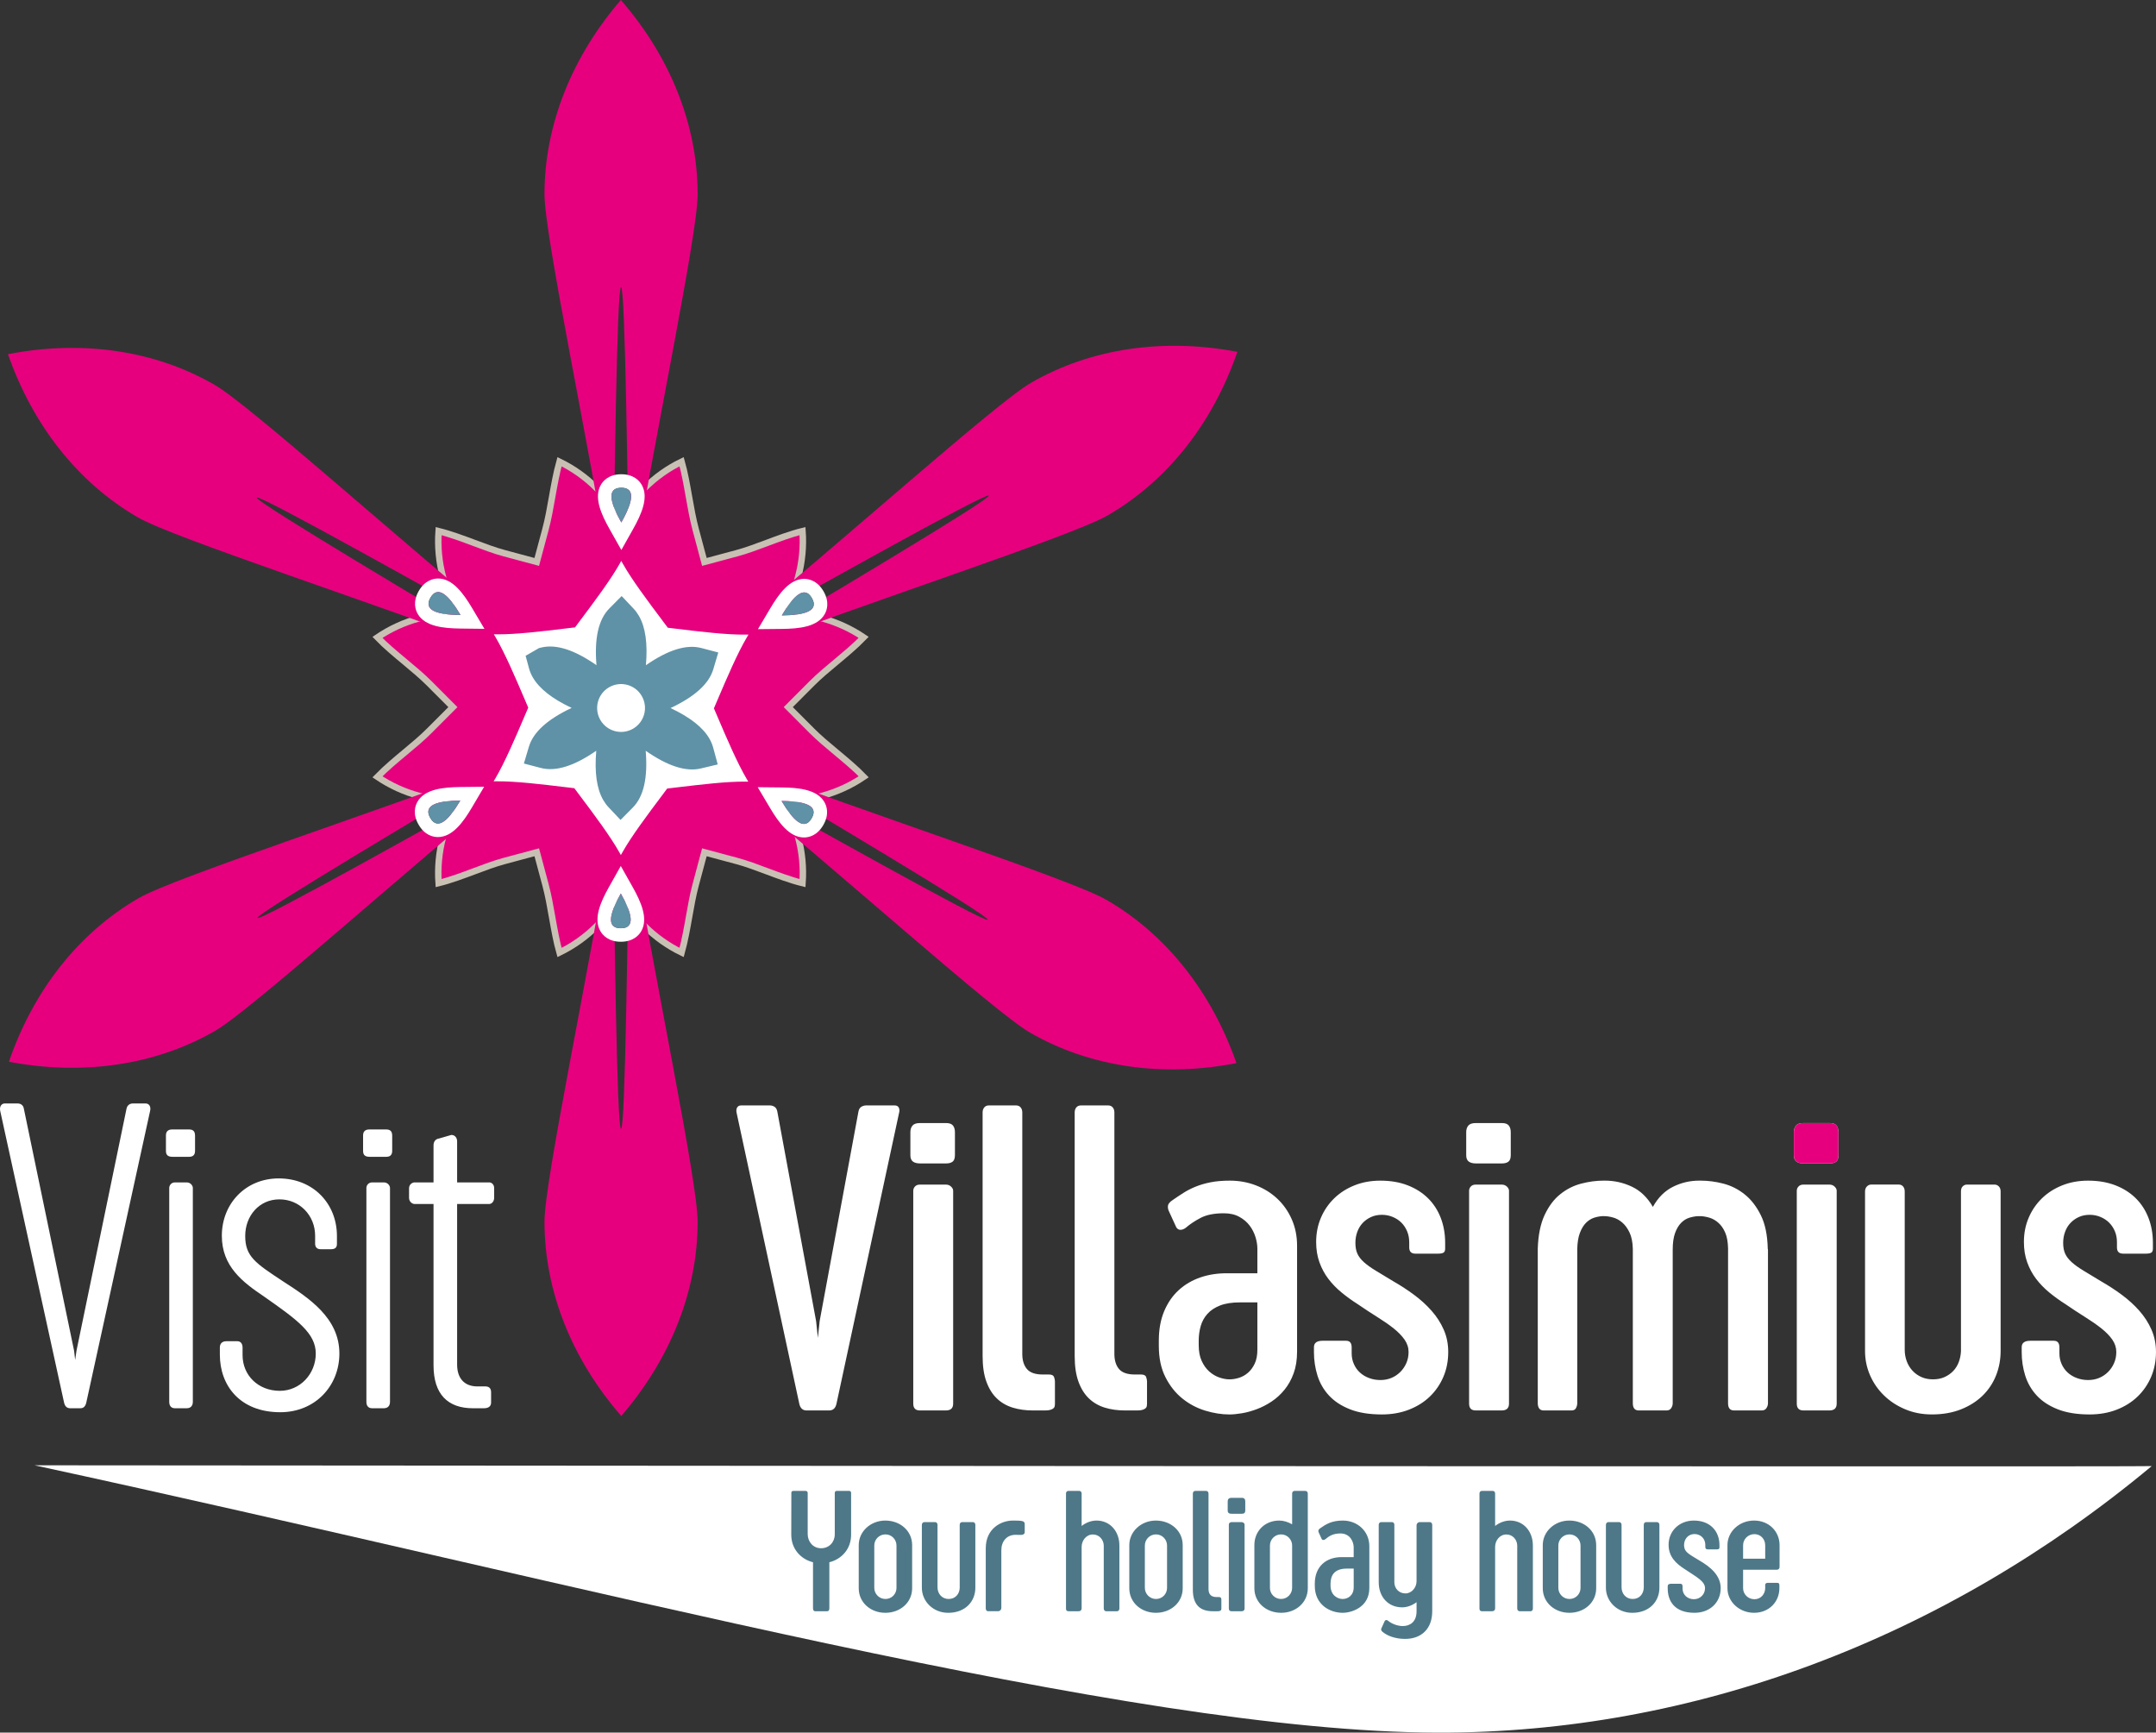 <?xml version="1.0" encoding="utf-8"?>
<!-- Generator: Adobe Illustrator 16.0.0, SVG Export Plug-In . SVG Version: 6.00 Build 0)  -->
<!DOCTYPE svg PUBLIC "-//W3C//DTD SVG 1.1//EN" "http://www.w3.org/Graphics/SVG/1.1/DTD/svg11.dtd">
<svg version="1.1" id="Livello_2" xmlns:x="http://ns.adobe.com/Extensibility/1.0/" xmlns:i="http://ns.adobe.com/AdobeIllustrator/10.0/" xmlns:graph="http://ns.adobe.com/Graphs/1.0/"
	 xmlns="http://www.w3.org/2000/svg" xmlns:xlink="http://www.w3.org/1999/xlink" x="0px" y="0px" width="248.934px" height="200px"
	 viewBox="0 0 248.934 200" enable-background="new 0 0 248.934 200" xml:space="preserve">
<rect x="0" y="0" width="248.934" height="200" fill="#333333" stroke="none"/>
<path fill="#E6007E" d="M50.643,101.939c-0.128-1.769,0.038-3.56,0.502-5.291l1.007-3.763l-3.76-1.012
	c-1.721-0.463-3.347-1.21-4.812-2.201c0.958-0.987,2.23-2.045,3.141-2.804c1.025-0.854,1.995-1.661,2.821-2.491l2.749-2.753
	l-2.747-2.754c-0.828-0.829-1.796-1.635-2.821-2.49c-1.08-0.898-2.253-1.876-3.144-2.805c1.465-0.993,3.093-1.74,4.813-2.202
	l3.76-1.011l-1.007-3.763c-0.465-1.733-0.632-3.521-0.502-5.291c1.338,0.328,2.896,0.912,4.091,1.359
	c1.219,0.457,2.372,0.89,3.471,1.186l3.768,1.013l1.01-3.769c0.311-1.164,0.536-2.423,0.771-3.758
	c0.203-1.147,0.485-2.743,0.847-4.041c1.589,0.77,3.041,1.802,4.29,3.053l2.759,2.765l2.76-2.765
	c1.251-1.253,2.704-2.285,4.292-3.055c0.345,1.211,0.606,2.686,0.846,4.043c0.237,1.334,0.459,2.593,0.772,3.757l1.008,3.769
	l3.77-1.013c1.098-0.296,2.25-0.729,3.471-1.186c1.194-0.448,2.75-1.032,4.089-1.359c0.129,1.77-0.039,3.56-0.502,5.291
	l-1.007,3.763l3.761,1.011c1.719,0.462,3.346,1.209,4.811,2.2c-0.957,0.99-2.23,2.05-3.14,2.807
	c-1.025,0.854-1.993,1.661-2.821,2.49l-2.747,2.754l2.747,2.753c0.828,0.83,1.797,1.637,2.823,2.491
	c1.078,0.898,2.251,1.876,3.143,2.802c-1.465,0.993-3.094,1.74-4.815,2.205l-3.761,1.01l1.008,3.763
	c0.462,1.731,0.63,3.522,0.501,5.291c-1.339-0.327-2.894-0.911-4.087-1.359c-1.221-0.458-2.375-0.891-3.473-1.187l-3.77-1.012
	l-1.008,3.77c-0.313,1.163-0.536,2.423-0.771,3.757c-0.204,1.146-0.485,2.742-0.849,4.041c-1.586-0.771-3.038-1.802-4.289-3.053
	l-2.759-2.764l-2.76,2.764c-1.249,1.251-2.701,2.282-4.291,3.055c-0.345-1.213-0.605-2.687-0.846-4.043
	c-0.235-1.334-0.459-2.594-0.771-3.757l-1.01-3.77l-3.768,1.012c-1.1,0.296-2.252,0.729-3.471,1.187
	C53.538,101.028,51.982,101.612,50.643,101.939"/>
<path fill="none" stroke="#C9C0B4" stroke-width="0.744" stroke-miterlimit="3.864" d="M50.643,101.939
	c-0.128-1.769,0.038-3.56,0.502-5.291l1.007-3.763l-3.76-1.012c-1.721-0.463-3.347-1.21-4.812-2.201
	c0.958-0.987,2.23-2.045,3.141-2.804c1.025-0.854,1.995-1.661,2.821-2.491l2.749-2.753l-2.747-2.754
	c-0.828-0.829-1.796-1.635-2.821-2.49c-1.08-0.898-2.253-1.876-3.144-2.805c1.465-0.993,3.093-1.74,4.813-2.202l3.76-1.011
	l-1.007-3.763c-0.465-1.733-0.632-3.521-0.502-5.291c1.338,0.328,2.896,0.912,4.091,1.359c1.219,0.457,2.372,0.89,3.471,1.186
	l3.768,1.013l1.01-3.769c0.311-1.164,0.536-2.423,0.771-3.758c0.203-1.147,0.485-2.743,0.847-4.041
	c1.589,0.77,3.041,1.802,4.29,3.053l2.759,2.765l2.76-2.765c1.251-1.253,2.704-2.285,4.292-3.055
	c0.345,1.211,0.606,2.686,0.846,4.043c0.237,1.334,0.459,2.593,0.772,3.757l1.008,3.769l3.77-1.013
	c1.098-0.296,2.25-0.729,3.471-1.186c1.194-0.448,2.75-1.032,4.089-1.359c0.129,1.77-0.039,3.56-0.502,5.291l-1.007,3.763
	l3.761,1.011c1.719,0.462,3.346,1.209,4.811,2.2c-0.957,0.99-2.23,2.05-3.14,2.807c-1.025,0.854-1.993,1.661-2.821,2.49
	l-2.747,2.754l2.747,2.753c0.828,0.83,1.797,1.637,2.823,2.491c1.078,0.898,2.251,1.876,3.143,2.802
	c-1.465,0.993-3.094,1.74-4.815,2.205l-3.761,1.01l1.008,3.763c0.462,1.731,0.63,3.522,0.501,5.291
	c-1.339-0.327-2.894-0.911-4.087-1.359c-1.221-0.458-2.375-0.891-3.473-1.187l-3.77-1.012l-1.008,3.77
	c-0.313,1.163-0.536,2.423-0.771,3.757c-0.204,1.146-0.485,2.742-0.849,4.041c-1.586-0.771-3.038-1.802-4.289-3.053l-2.759-2.764
	l-2.76,2.764c-1.249,1.251-2.701,2.282-4.291,3.055c-0.345-1.213-0.605-2.687-0.846-4.043c-0.235-1.334-0.459-2.594-0.771-3.757
	l-1.01-3.77l-3.768,1.012c-1.1,0.296-2.252,0.729-3.471,1.187C53.538,101.028,51.982,101.612,50.643,101.939z"/>
<path fill="#E6007E" d="M16.011,103.672c4.125-2.381,27.039-9.785,43.728-16.115c-9.197,5.489-30.263,17.979-30.016,18.406
	c0.249,0.43,21.597-11.567,30.951-16.789c-13.826,11.289-31.696,27.43-35.821,29.812c-6.972,4.026-15.391,5.176-23.827,3.573
	C3.832,114.402,9.038,107.696,16.011,103.672"/>
<path fill="#E6007E" d="M62.867,141.03c0-4.765,5.045-28.31,7.908-45.928c0.154,10.709,0.439,35.196,0.933,35.196
	c0.495,0,0.78-24.488,0.936-35.198c2.861,17.618,7.908,41.165,7.906,45.93c0.002,8.049-3.211,15.918-8.817,22.421
	C66.07,156.941,62.867,149.079,62.867,141.03"/>
<path fill="#E6007E" d="M118.911,119.188c-4.125-2.382-21.995-18.526-35.823-29.813c9.354,5.22,30.704,17.218,30.951,16.791
	c0.249-0.431-20.813-12.919-30.014-18.409c16.688,6.33,39.603,13.733,43.728,16.115c6.973,4.025,12.179,10.74,15.008,18.846
	C134.293,124.368,125.883,123.213,118.911,119.188"/>
<path fill="#E6007E" d="M127.885,59.5c-4.125,2.382-27.042,9.785-43.729,16.117c9.197-5.489,30.264-17.98,30.015-18.409
	c-0.247-0.429-21.593,11.567-30.948,16.788c13.827-11.286,31.695-27.428,35.82-29.81c6.972-4.026,15.392-5.177,23.826-3.574
	C140.063,48.771,134.857,55.475,127.885,59.5"/>
<path fill="#E6007E" d="M80.55,22.419c0,4.764-5.046,28.313-7.908,45.931c-0.154-10.709-0.439-35.201-0.934-35.201
	c-0.496,0-0.779,24.485-0.935,35.197c-2.861-17.619-7.908-41.164-7.906-45.928C62.866,14.369,66.079,6.501,71.685,0
	C77.347,6.508,80.55,14.369,80.55,22.419"/>
<path fill="#E6007E" d="M24.77,44.416c4.125,2.381,21.995,18.525,35.823,29.811c-9.353-5.219-30.703-17.218-30.951-16.79
	c-0.249,0.429,20.813,12.917,30.013,18.408c-16.688-6.331-39.602-13.734-43.727-16.116C8.955,55.705,3.749,48.989,0.92,40.883
	C9.388,39.234,17.797,40.39,24.77,44.416"/>
<path fill="#FFFFFF" d="M48.33,95.19c0.716,1.241,1.701,1.433,2.223,1.434c1.684,0.008,2.937-1.725,3.939-3.422l1.409-2.386
	l-2.771,0.032c-1.971,0.023-4.1,0.243-4.931,1.703C47.94,93.003,47.613,93.95,48.33,95.19 M49.68,94.41
	c-0.849-1.472,0.779-1.971,3.469-2.003C51.779,94.727,50.529,95.882,49.68,94.41"/>
<path fill="#FFFFFF" d="M69.322,107.487h0.001c0.262,0.455,0.917,1.219,2.357,1.22c1.436-0.001,2.092-0.759,2.355-1.21
	c0.847-1.453-0.03-3.403-0.997-5.122l-1.361-2.413l-1.358,2.415C69.356,104.091,68.486,106.037,69.322,107.487 M70.673,106.708
	c-0.37-0.642,0.092-1.939,1.006-3.566c1.324,2.343,1.702,4.004,0.003,4.005C71.162,107.146,70.838,106.99,70.673,106.708"/>
<path fill="#FFFFFF" d="M91.593,91.675l-0.001-0.001L91.593,91.675z M87.486,90.868L88.9,93.25c1.006,1.697,2.262,3.43,3.938,3.421
	c0.522-0.002,1.506-0.193,2.223-1.436c0.721-1.246,0.388-2.196,0.125-2.65c-0.838-1.454-2.963-1.669-4.928-1.689L87.486,90.868z
	 M90.241,92.456c1.867,0.02,3.223,0.268,3.593,0.909c0.163,0.282,0.136,0.641-0.124,1.09C92.859,95.93,91.614,94.77,90.241,92.456"
	/>
<path fill="#FFFFFF" d="M87.513,72.626l2.771-0.028c1.972-0.02,4.099-0.237,4.933-1.698c0.261-0.454,0.586-1.402-0.13-2.643
	c-0.718-1.241-1.699-1.432-2.221-1.436c-1.681-0.008-2.935,1.726-3.94,3.421L87.513,72.626z M90.268,71.039
	c1.373-2.313,2.619-3.475,3.468-2.003C94.585,70.51,92.96,71.012,90.268,71.039"/>
<path fill="#FFFFFF" d="M71.742,63.488l1.356-2.415c0.963-1.713,1.834-3.661,0.997-5.109c-0.263-0.456-0.917-1.219-2.356-1.22
	c-1.437,0-2.092,0.757-2.355,1.208c-0.848,1.454,0.028,3.405,0.997,5.122L71.742,63.488z M71.739,60.31
	c-1.322-2.344-1.701-4.005-0.003-4.006c0.52,0.001,0.845,0.156,1.008,0.441C73.116,57.386,72.653,58.682,71.739,60.31"/>
<path fill="#FFFFFF" d="M48.231,70.864L48.231,70.864c0.837,1.449,2.96,1.667,4.927,1.691l2.775,0.033l-1.416-2.387
	c-1.006-1.696-2.26-3.43-3.939-3.422c-0.521,0.001-1.503,0.191-2.222,1.43C47.636,69.46,47.969,70.41,48.231,70.864 M49.582,70.084
	c-0.164-0.284-0.135-0.642,0.124-1.093c0.854-1.472,2.098-0.31,3.471,2.004C51.308,70.975,49.952,70.726,49.582,70.084"/>
<path fill="#5F92A6" d="M53.148,92.408c-1.369,2.317-2.619,3.475-3.468,2.001C48.831,92.938,50.457,92.44,53.148,92.408"/>
<path fill="#5F92A6" d="M71.68,103.142c1.321,2.344,1.7,4.005,0.003,4.006C69.983,107.146,70.361,105.487,71.68,103.142"/>
<path fill="#5F92A6" d="M90.241,92.456c2.688,0.028,4.319,0.529,3.468,1.999C92.859,95.93,91.614,94.77,90.241,92.456"/>
<path fill="#5F92A6" d="M93.736,69.037c0.85,1.472-0.776,1.976-3.468,2.001C91.64,68.725,92.886,67.565,93.736,69.037"/>
<path fill="#5F92A6" d="M71.735,56.304c1.7,0.003,1.321,1.661,0.003,4.006C70.417,57.966,70.038,56.305,71.735,56.304"/>
<path fill="#5F92A6" d="M53.177,70.995c-2.689-0.03-4.319-0.529-3.471-2.002C50.56,67.521,51.804,68.681,53.177,70.995"/>
<path fill="#FFFFFF" d="M67.052,71.537l-0.66,0.882l-1.116,0.133c-2.699,0.326-5.756,0.695-7.909,0.669l-0.347-0.003l0.177,0.299
	c1.096,1.856,2.311,4.696,3.381,7.201l0.413,0.966l-0.451,1.053c-1.065,2.49-2.271,5.311-3.367,7.156l-0.176,0.298l0.346-0.003
	c2.158-0.023,5.22,0.346,7.922,0.671l1.047,0.125l0.668,0.892c1.633,2.174,3.48,4.638,4.537,6.521l0.169,0.303l0.171-0.303
	c1.053-1.874,2.898-4.333,4.528-6.504l0.65-0.87c0.4-0.046,0.811-0.096,1.231-0.146c2.655-0.316,5.667-0.678,7.787-0.651
	l0.347,0.003l-0.177-0.298c-1.096-1.861-2.313-4.697-3.381-7.202l-0.413-0.965l0.452-1.057c1.063-2.488,2.268-5.31,3.363-7.156
	l0.176-0.3l-0.345,0.005c-2.158,0.027-5.223-0.342-7.927-0.67l-1.041-0.124l-0.675-0.902c-1.629-2.173-3.478-4.628-4.531-6.511
	l-0.17-0.303l-0.169,0.303C70.514,66.919,68.676,69.372,67.052,71.537"/>
<path fill="#5F92A6" d="M70.358,70.233c-1.254,1.266-1.747,3.432-1.488,6.551c-2.545-1.771-4.644-2.446-6.352-2.043l-0.28,0.066
	l-0.249,0.143l-1.3,0.75l0.392,1.451c0.095,0.354,0.244,0.705,0.438,1.042c0.749,1.297,2.231,2.463,4.485,3.523
	c-2.805,1.319-4.437,2.801-4.939,4.487l-0.577,1.932l1.951,0.51c1.718,0.449,3.835-0.208,6.406-1.986
	c-0.215,2.506,0.052,4.389,0.805,5.693c0.178,0.306,0.384,0.586,0.612,0.829l1.385,1.465l1.419-1.431
	c1.253-1.263,1.746-3.43,1.487-6.55c2.547,1.772,4.648,2.446,6.358,2.042l1.959-0.466l-0.526-1.942
	c-0.097-0.356-0.246-0.707-0.44-1.045c-0.747-1.292-2.23-2.458-4.483-3.521c2.803-1.319,4.436-2.801,4.938-4.485l0.574-1.931
	l-1.947-0.511c-1.718-0.453-3.837,0.202-6.408,1.981c0.215-2.507-0.052-4.388-0.805-5.69c-0.178-0.307-0.384-0.586-0.612-0.828
	l-1.385-1.466L70.358,70.233z"/>
<path fill="#FFFFFF" d="M70.328,79.332c1.321-0.764,3.011-0.31,3.773,1.012c0.764,1.32,0.312,3.011-1.011,3.774
	c-1.321,0.762-3.012,0.31-3.774-1.013C68.553,81.784,69.005,80.095,70.328,79.332"/>
<path fill="#FFFFFF" d="M3.984,169.142c64.056,13.865,126.34,30.789,162.04,30.858c29.396,0.058,58.318-10.712,82.415-30.766
	C248.424,169.342,3.984,169.142,3.984,169.142"/>
<path fill="#FFFFFF" d="M244.426,143.387c0-0.459-0.081-0.88-0.241-1.261c-0.162-0.383-0.382-0.714-0.662-0.993
	c-0.279-0.281-0.616-0.5-1.007-0.662c-0.389-0.162-0.805-0.243-1.246-0.243c-0.457,0-0.875,0.086-1.247,0.256
	c-0.373,0.169-0.697,0.4-0.967,0.688c-0.273,0.288-0.48,0.632-0.623,1.031c-0.146,0.399-0.218,0.819-0.218,1.26
	c0,0.492,0.075,0.909,0.229,1.248s0.403,0.666,0.752,0.979c0.348,0.313,0.802,0.642,1.361,0.98s1.248,0.755,2.063,1.248
	c0.83,0.476,1.624,0.992,2.38,1.554c0.755,0.56,1.426,1.17,2.011,1.833c0.585,0.662,1.053,1.387,1.4,2.176s0.522,1.651,0.522,2.585
	c0,1.035-0.188,1.99-0.56,2.864c-0.375,0.874-0.896,1.635-1.566,2.279c-0.672,0.645-1.477,1.149-2.418,1.515
	c-0.943,0.364-1.982,0.548-3.12,0.548c-1.46,0-2.689-0.201-3.692-0.6c-1-0.396-1.807-0.928-2.418-1.592
	c-0.61-0.66-1.053-1.426-1.324-2.29c-0.271-0.866-0.407-1.765-0.407-2.7v-0.584c0-0.491,0.331-0.739,0.992-0.739h2.725
	c0.424,0,0.637,0.256,0.637,0.764v0.688c0,0.442,0.086,0.854,0.255,1.234c0.171,0.383,0.404,0.711,0.699,0.982
	c0.298,0.272,0.651,0.483,1.059,0.635c0.408,0.152,0.84,0.23,1.298,0.23c0.457,0,0.884-0.081,1.272-0.241
	c0.392-0.162,0.734-0.393,1.031-0.688c0.298-0.297,0.53-0.641,0.699-1.031c0.171-0.391,0.256-0.815,0.256-1.273
	c0-0.509-0.153-0.984-0.458-1.426c-0.306-0.44-0.726-0.873-1.26-1.299c-0.536-0.425-1.165-0.86-1.885-1.312
	c-0.722-0.449-1.489-0.955-2.305-1.514c-0.645-0.408-1.255-0.85-1.834-1.325c-0.575-0.475-1.08-0.997-1.515-1.565
	c-0.432-0.567-0.775-1.205-1.029-1.91c-0.256-0.704-0.382-1.489-0.382-2.354c0-1.001,0.18-1.931,0.547-2.789
	c0.364-0.854,0.873-1.603,1.527-2.24c0.651-0.637,1.435-1.137,2.342-1.501c0.907-0.365,1.906-0.547,2.992-0.547
	c1.172,0,2.218,0.177,3.143,0.534c0.926,0.356,1.711,0.854,2.356,1.489c0.645,0.636,1.137,1.396,1.476,2.277
	c0.341,0.884,0.511,1.843,0.511,2.878v0.662c0,0.238-0.063,0.396-0.19,0.471c-0.129,0.077-0.336,0.115-0.624,0.115h-2.622
	c-0.476,0-0.715-0.237-0.715-0.713V143.387z M226.415,137.53c0-0.255,0.066-0.45,0.203-0.587c0.136-0.135,0.297-0.203,0.484-0.203
	h3.207c0.17,0,0.325,0.068,0.471,0.203c0.143,0.137,0.215,0.332,0.215,0.587v18.408c0,1.001-0.177,1.948-0.531,2.839
	c-0.358,0.892-0.877,1.668-1.554,2.33c-0.681,0.66-1.512,1.188-2.495,1.578c-0.985,0.39-2.106,0.586-3.361,0.586
	c-1.122,0-2.152-0.201-3.093-0.6c-0.943-0.396-1.759-0.933-2.444-1.603c-0.688-0.672-1.224-1.447-1.606-2.331
	c-0.381-0.883-0.572-1.814-0.572-2.8v-18.384c0-0.254,0.072-0.453,0.218-0.599c0.143-0.144,0.302-0.216,0.47-0.216h3.233
	c0.188,0,0.344,0.072,0.472,0.216c0.128,0.146,0.19,0.345,0.19,0.599v18.256c0,0.459,0.077,0.895,0.229,1.311
	c0.151,0.418,0.374,0.781,0.662,1.095c0.288,0.315,0.632,0.562,1.031,0.739c0.399,0.179,0.843,0.267,1.336,0.267
	c0.51,0,0.959-0.088,1.35-0.267c0.391-0.178,0.727-0.416,1.006-0.712c0.28-0.299,0.492-0.646,0.637-1.045s0.225-0.81,0.243-1.234
	V137.53z M212.269,133.329c0,0.372-0.088,0.628-0.268,0.763c-0.178,0.137-0.429,0.205-0.749,0.205h-3.005
	c-0.356,0-0.635-0.073-0.828-0.216c-0.196-0.146-0.294-0.387-0.294-0.727v-2.673c0-0.308,0.082-0.556,0.242-0.752
	c0.161-0.194,0.446-0.293,0.853-0.293h3.032c0.372,0,0.636,0.093,0.788,0.282c0.151,0.186,0.229,0.448,0.229,0.787V133.329z
	 M207.458,137.453c0-0.186,0.066-0.352,0.203-0.497c0.136-0.144,0.323-0.216,0.56-0.216h3.006c0.237,0,0.438,0.077,0.598,0.229
	c0.161,0.152,0.241,0.313,0.241,0.483v24.57c0,0.525-0.279,0.788-0.839,0.788h-3.006c-0.508,0-0.763-0.263-0.763-0.788V137.453z
	 M192.957,162.547c-0.119,0.177-0.297,0.265-0.533,0.265h-3.208c-0.459,0-0.688-0.28-0.688-0.839v-17.797
	c-0.018-0.781-0.145-1.418-0.381-1.91c-0.239-0.492-0.522-0.879-0.854-1.158c-0.331-0.28-0.686-0.472-1.057-0.572
	c-0.374-0.103-0.713-0.154-1.019-0.154h-0.204c-0.323,0.02-0.649,0.082-0.979,0.19c-0.331,0.111-0.638,0.308-0.918,0.587
	c-0.279,0.28-0.513,0.666-0.7,1.159c-0.187,0.491-0.288,1.118-0.304,1.884v17.771c0,0.186-0.049,0.374-0.141,0.559
	c-0.094,0.188-0.269,0.28-0.522,0.28h-3.21c-0.235,0-0.41-0.075-0.521-0.229c-0.11-0.152-0.165-0.356-0.165-0.61v-17.849
	c0.052-1.563,0.314-2.852,0.789-3.869c0.477-1.02,1.077-1.82,1.809-2.407c0.729-0.585,1.535-0.992,2.418-1.221
	c0.882-0.23,1.74-0.344,2.571-0.344h0.178c1.087,0,2.122,0.233,3.107,0.699c0.984,0.468,1.791,1.244,2.419,2.331
	c0.593-1.07,1.366-1.843,2.316-2.318c0.951-0.476,1.96-0.712,3.03-0.712h0.179c0.848,0,1.718,0.113,2.61,0.344
	c0.89,0.229,1.71,0.641,2.455,1.234c0.746,0.593,1.37,1.396,1.871,2.407c0.502,1.007,0.769,2.303,0.803,3.882
	c0.018,0.033,0.025,0.084,0.025,0.152v17.67c0,0.202-0.06,0.395-0.179,0.574c-0.118,0.177-0.297,0.265-0.534,0.265h-3.208
	c-0.458,0-0.688-0.28-0.688-0.839V144.1c-0.018-0.747-0.127-1.355-0.331-1.82c-0.202-0.468-0.463-0.841-0.778-1.121
	c-0.312-0.279-0.647-0.476-1.005-0.587c-0.354-0.108-0.695-0.171-1.017-0.19h-0.356c-0.324,0.02-0.659,0.082-1.007,0.19
	c-0.348,0.111-0.662,0.313-0.941,0.6c-0.28,0.288-0.51,0.679-0.688,1.17c-0.177,0.494-0.268,1.129-0.268,1.912v17.72
	C193.134,162.175,193.074,162.367,192.957,162.547 M174.435,133.329c0,0.372-0.092,0.628-0.269,0.763
	c-0.179,0.137-0.428,0.205-0.751,0.205h-3.004c-0.356,0-0.634-0.073-0.828-0.216c-0.196-0.146-0.292-0.387-0.292-0.727v-2.673
	c0-0.308,0.08-0.556,0.241-0.752c0.162-0.194,0.446-0.293,0.854-0.293h3.029c0.373,0,0.637,0.093,0.787,0.282
	c0.155,0.186,0.232,0.448,0.232,0.787V133.329z M169.623,137.453c0-0.186,0.065-0.352,0.202-0.497
	c0.135-0.144,0.323-0.216,0.562-0.216h3.003c0.239,0,0.438,0.077,0.599,0.229c0.163,0.152,0.242,0.313,0.242,0.483v24.57
	c0,0.525-0.279,0.788-0.841,0.788h-3.003c-0.51,0-0.764-0.263-0.764-0.788V137.453z M162.709,143.387
	c0-0.459-0.081-0.88-0.243-1.261c-0.161-0.383-0.381-0.714-0.66-0.993c-0.281-0.281-0.616-0.5-1.007-0.662
	c-0.392-0.162-0.807-0.243-1.247-0.243c-0.46,0-0.875,0.086-1.249,0.256c-0.373,0.169-0.695,0.4-0.968,0.688
	c-0.271,0.288-0.479,0.632-0.624,1.031c-0.145,0.399-0.215,0.819-0.215,1.26c0,0.492,0.076,0.909,0.228,1.248
	c0.154,0.339,0.404,0.666,0.751,0.979c0.348,0.313,0.803,0.642,1.363,0.98c0.56,0.339,1.247,0.755,2.063,1.248
	c0.831,0.476,1.625,0.992,2.38,1.554c0.756,0.56,1.426,1.17,2.011,1.833c0.587,0.662,1.053,1.387,1.402,2.176
	c0.348,0.789,0.521,1.651,0.521,2.585c0,1.035-0.187,1.99-0.56,2.864s-0.896,1.635-1.566,2.279
	c-0.669,0.645-1.477,1.149-2.418,1.515c-0.943,0.364-1.982,0.548-3.118,0.548c-1.462,0-2.693-0.201-3.692-0.6
	c-1.003-0.396-1.808-0.928-2.42-1.592c-0.61-0.66-1.052-1.426-1.322-2.29c-0.271-0.866-0.408-1.765-0.408-2.7v-0.584
	c0-0.491,0.332-0.739,0.994-0.739h2.724c0.425,0,0.637,0.256,0.637,0.764v0.688c0,0.442,0.084,0.854,0.255,1.234
	c0.168,0.383,0.401,0.711,0.7,0.982c0.296,0.272,0.647,0.483,1.056,0.635c0.406,0.152,0.84,0.23,1.299,0.23
	c0.458,0,0.883-0.081,1.273-0.241c0.389-0.162,0.732-0.393,1.029-0.688c0.299-0.297,0.531-0.641,0.702-1.031
	c0.168-0.391,0.255-0.815,0.255-1.273c0-0.509-0.154-0.984-0.46-1.426c-0.307-0.44-0.726-0.873-1.26-1.299
	c-0.533-0.425-1.162-0.86-1.884-1.312c-0.722-0.449-1.49-0.955-2.306-1.514c-0.645-0.408-1.255-0.85-1.831-1.325
	c-0.579-0.475-1.082-0.997-1.516-1.565c-0.433-0.567-0.776-1.205-1.032-1.91c-0.255-0.704-0.382-1.489-0.382-2.354
	c0-1.001,0.183-1.931,0.548-2.789c0.364-0.854,0.875-1.603,1.528-2.24c0.653-0.637,1.433-1.137,2.341-1.501
	c0.91-0.365,1.904-0.547,2.993-0.547c1.171,0,2.219,0.177,3.144,0.534c0.925,0.356,1.711,0.854,2.355,1.489
	c0.646,0.636,1.138,1.396,1.478,2.277c0.339,0.884,0.508,1.843,0.508,2.878v0.662c0,0.238-0.063,0.396-0.191,0.471
	c-0.126,0.077-0.333,0.115-0.624,0.115h-2.621c-0.476,0-0.712-0.237-0.712-0.713V143.387z M145.177,146.977v-2.853
	c0-0.406-0.072-0.847-0.215-1.322c-0.146-0.477-0.369-0.918-0.675-1.327c-0.307-0.406-0.704-0.745-1.198-1.016
	c-0.491-0.271-1.085-0.408-1.782-0.408c-1.103,0-1.99,0.174-2.66,0.521c-0.671,0.35-1.253,0.734-1.745,1.159
	c-0.204,0.153-0.407,0.229-0.611,0.229s-0.366-0.101-0.484-0.304l-0.841-1.835c-0.1-0.203-0.14-0.416-0.113-0.636
	c0.024-0.22,0.207-0.442,0.546-0.662c0.392-0.271,0.798-0.544,1.223-0.815c0.424-0.271,0.895-0.513,1.413-0.725
	s1.099-0.383,1.745-0.509c0.645-0.128,1.382-0.19,2.214-0.19c1.069,0,2.077,0.182,3.017,0.547c0.942,0.364,1.766,0.877,2.47,1.539
	c0.705,0.663,1.261,1.457,1.669,2.383c0.406,0.924,0.611,1.938,0.611,3.041v12.221c0,0.952-0.133,1.788-0.396,2.51
	c-0.262,0.72-0.615,1.353-1.056,1.896c-0.441,0.541-0.938,0.996-1.49,1.36c-0.552,0.367-1.119,0.66-1.705,0.879
	c-0.586,0.22-1.155,0.379-1.706,0.472c-0.553,0.092-1.04,0.141-1.463,0.141c-0.9,0-1.834-0.15-2.802-0.445
	c-0.967-0.297-1.845-0.764-2.635-1.402c-0.789-0.636-1.438-1.454-1.946-2.457c-0.509-1-0.764-2.206-0.764-3.613v-0.611
	c0-1.274,0.204-2.397,0.61-3.373c0.409-0.978,0.968-1.793,1.681-2.445c0.713-0.654,1.554-1.146,2.521-1.478
	c0.967-0.329,2.011-0.486,3.131-0.47H145.177z M145.177,150.338h-2.011c-0.917,0-1.681,0.117-2.292,0.355
	c-0.61,0.238-1.099,0.56-1.463,0.968c-0.366,0.406-0.624,0.88-0.777,1.411c-0.153,0.535-0.229,1.1-0.229,1.694v0.51
	c0,0.714,0.113,1.319,0.344,1.819c0.229,0.501,0.522,0.908,0.877,1.223c0.357,0.315,0.743,0.544,1.159,0.688
	c0.416,0.144,0.81,0.215,1.184,0.215c0.34,0,0.701-0.059,1.083-0.176c0.382-0.119,0.729-0.315,1.044-0.587
	c0.314-0.272,0.572-0.624,0.777-1.057c0.203-0.434,0.304-0.962,0.304-1.592V150.338z M132.435,162.075
	c0,0.067-0.009,0.147-0.024,0.241c-0.019,0.094-0.064,0.174-0.142,0.243c-0.075,0.067-0.191,0.126-0.342,0.177
	c-0.153,0.051-0.358,0.075-0.612,0.075h-1.426c-0.849,0-1.629-0.109-2.342-0.329c-0.713-0.222-1.323-0.578-1.833-1.071
	c-0.509-0.491-0.909-1.136-1.197-1.934c-0.289-0.799-0.433-1.782-0.433-2.954v-28.108c0-0.237,0.064-0.432,0.191-0.586
	c0.128-0.153,0.31-0.229,0.548-0.229h3.105c0.237,0,0.419,0.075,0.548,0.229c0.127,0.154,0.192,0.349,0.192,0.586v27.878
	c0,0.732,0.177,1.308,0.533,1.733c0.357,0.425,0.968,0.636,1.834,0.636h0.712c0.323,0,0.519,0.098,0.587,0.293
	c0.067,0.195,0.102,0.36,0.102,0.495V162.075z M121.805,162.075c0,0.067-0.01,0.147-0.026,0.241
	c-0.017,0.094-0.064,0.174-0.14,0.243c-0.076,0.067-0.191,0.126-0.344,0.177c-0.153,0.051-0.356,0.075-0.611,0.075h-1.426
	c-0.849,0-1.629-0.109-2.342-0.329c-0.714-0.222-1.325-0.578-1.833-1.071c-0.511-0.491-0.909-1.136-1.197-1.934
	c-0.29-0.799-0.433-1.782-0.433-2.954v-28.108c0-0.237,0.063-0.432,0.191-0.586c0.126-0.153,0.31-0.229,0.547-0.229h3.106
	c0.237,0,0.419,0.075,0.547,0.229c0.127,0.154,0.191,0.349,0.191,0.586v27.878c0,0.732,0.177,1.308,0.534,1.733
	c0.358,0.425,0.968,0.636,1.834,0.636h0.713c0.322,0,0.517,0.098,0.586,0.293c0.067,0.195,0.102,0.36,0.102,0.495V162.075z
	 M110.257,133.329c0,0.372-0.089,0.628-0.267,0.763c-0.179,0.137-0.429,0.205-0.752,0.205h-3.004c-0.357,0-0.632-0.073-0.828-0.216
	c-0.194-0.146-0.293-0.387-0.293-0.727v-2.673c0-0.308,0.081-0.556,0.242-0.752c0.161-0.194,0.446-0.293,0.854-0.293h3.028
	c0.374,0,0.638,0.093,0.791,0.282c0.153,0.186,0.229,0.448,0.229,0.787V133.329z M105.446,137.453c0-0.186,0.067-0.352,0.202-0.497
	c0.136-0.144,0.323-0.216,0.562-0.216h3.003c0.237,0,0.437,0.077,0.598,0.229s0.242,0.313,0.242,0.483v24.57
	c0,0.525-0.279,0.788-0.84,0.788h-3.003c-0.511,0-0.764-0.263-0.764-0.788V137.453z M94.433,154.436l0.204-1.936l4.48-24.188
	c0.051-0.271,0.166-0.457,0.344-0.56c0.178-0.101,0.36-0.152,0.548-0.152h3.285c0.237,0,0.397,0.085,0.483,0.255
	c0.085,0.169,0.094,0.382,0.025,0.636l-7.23,33.584c-0.119,0.492-0.399,0.736-0.84,0.736h-2.598c-0.44,0-0.721-0.244-0.839-0.736
	l-7.232-33.559c-0.067-0.271-0.055-0.492,0.04-0.661c0.093-0.17,0.25-0.255,0.471-0.255h3.31c0.186,0,0.364,0.052,0.535,0.152
	c0.169,0.103,0.279,0.288,0.331,0.56l4.479,24.188L94.433,154.436z"/>
<path fill="#E6007E" d="M212.269,133.329c0,0.372-0.088,0.628-0.267,0.763c-0.179,0.137-0.43,0.205-0.752,0.205h-3.003
	c-0.358,0-0.634-0.073-0.829-0.218c-0.193-0.143-0.293-0.385-0.293-0.726v-2.673c0-0.305,0.08-0.555,0.242-0.751
	c0.161-0.194,0.446-0.293,0.853-0.293h3.03c0.374,0,0.638,0.093,0.79,0.28c0.153,0.188,0.229,0.451,0.229,0.79V133.329z"/>
<path fill="#FFFFFF" d="M55.862,162.558c0.739,0,0.84-0.406,0.84-0.662v-1.222c0-0.202-0.077-0.637-0.637-0.637h-0.941
	c-1.579,0-2.344-1.019-2.344-2.521V138.98h3.691c0.357,0,0.586-0.355,0.586-0.712v-1.12c0-0.433-0.304-0.662-0.56-0.662H52.78
	v-4.736c0-0.483-0.331-0.764-0.686-0.737l-1.401,0.406c-0.381,0.052-0.637,0.331-0.637,0.79v4.277h-2.189
	c-0.228,0-0.637,0.203-0.637,0.688v1.095c0,0.484,0.409,0.712,0.637,0.712h2.189v18.613c0,3.334,1.63,4.964,4.558,4.964H55.862z
	 M45.283,131.112c0-0.482-0.179-0.736-0.688-0.736h-1.96c-0.51,0-0.713,0.279-0.713,0.687v1.782c0,0.484,0.229,0.688,0.763,0.688
	h1.91c0.407,0,0.688-0.179,0.688-0.688V131.112z M42.304,161.819c0,0.433,0.204,0.738,0.662,0.738h1.35
	c0.483,0,0.713-0.306,0.713-0.738v-24.697c0-0.256-0.256-0.636-0.713-0.636h-1.35c-0.433,0-0.662,0.356-0.662,0.636V161.819z
	 M36.383,143.539c0,0.408,0.204,0.661,0.637,0.661h1.197c0.458,0,0.686-0.178,0.686-0.611v-0.917c0-3.743-2.748-6.645-6.72-6.645
	c-3.845,0-6.569,2.929-6.569,6.621c0,3.538,2.394,5.347,4.889,7.026c3.895,2.724,5.957,4.251,5.957,6.569
	c0,2.342-1.808,4.303-4.149,4.303c-2.495,0-4.303-1.782-4.303-4.126v-0.864c0-0.434-0.204-0.738-0.612-0.738h-1.246
	c-0.511,0-0.765,0.279-0.765,0.738v0.813c0,3.592,2.343,6.647,6.977,6.647c4.022,0,6.824-3.032,6.824-6.773
	c0-4.1-3.49-6.391-6.493-8.326c-3.208-2.113-4.38-2.876-4.38-5.246c0-2.315,1.605-4.227,3.947-4.227
	c2.342,0,4.125,1.859,4.125,4.203V143.539z M22.52,131.112c0-0.482-0.178-0.736-0.688-0.736h-1.96c-0.509,0-0.713,0.279-0.713,0.687
	v1.782c0,0.484,0.229,0.688,0.764,0.688h1.909c0.408,0,0.688-0.179,0.688-0.688V131.112z M19.54,161.819
	c0,0.433,0.204,0.738,0.662,0.738h1.35c0.483,0,0.713-0.306,0.713-0.738v-24.697c0-0.256-0.254-0.636-0.713-0.636h-1.35
	c-0.434,0-0.662,0.356-0.662,0.636V161.819z M8.554,155.913l-5.805-27.958c-0.076-0.456-0.458-0.583-0.713-0.583H0.559
	c-0.408,0-0.637,0.381-0.535,0.863l7.383,33.711c0.127,0.484,0.407,0.611,0.713,0.611h1.146c0.306,0,0.559-0.127,0.688-0.611
	l7.383-33.735c0.103-0.458-0.102-0.839-0.535-0.839h-1.477c-0.23,0-0.612,0.127-0.712,0.583l-5.781,27.958l-0.152,1.069
	L8.554,155.913z"/>
<path fill="#4E7888" d="M205.449,182.977c0-0.221-0.108-0.263-0.229-0.263h-1.145c-0.142,0-0.263,0.082-0.263,0.243v0.359
	c0,0.674-0.491,1.286-1.244,1.286c-0.745,0-1.308-0.593-1.308-1.265v-2.142h3.898c0.182,0,0.312-0.12,0.312-0.31v-2.531
	c0-1.568-1.216-2.834-2.943-2.834c-1.697,0-3.073,1.266-3.073,2.834v4.982c0,1.565,1.376,2.832,3.073,2.832
	c1.728,0,2.922-1.267,2.922-2.832V182.977z M202.568,177.088c0.732,0,1.244,0.594,1.244,1.276v1.56h-2.552v-1.56
	C201.26,177.682,201.823,177.088,202.568,177.088 M196.898,178.565c0,0.181,0.078,0.281,0.279,0.281h1.035
	c0.229,0,0.319-0.042,0.319-0.231v-0.26c0-1.639-1.104-2.834-2.952-2.834c-1.707,0-2.922,1.226-2.922,2.791
	c0,1.378,0.852,2.172,1.876,2.824c1.297,0.875,2.332,1.376,2.332,2.191c0,0.724-0.572,1.274-1.286,1.274
	c-0.732,0-1.307-0.513-1.307-1.215v-0.272c0-0.189-0.09-0.3-0.251-0.3h-1.073c-0.252,0-0.393,0.1-0.393,0.291v0.231
	c0,1.486,0.794,2.832,3.093,2.832c1.801,0,3.025-1.215,3.025-2.842c0-1.477-1.187-2.463-2.492-3.216
	c-1.276-0.773-1.737-0.984-1.737-1.757c0-0.703,0.482-1.276,1.204-1.276c0.706,0,1.249,0.531,1.249,1.245V178.565z M189.789,183.288
	c-0.02,0.683-0.482,1.285-1.276,1.285c-0.774,0-1.286-0.612-1.286-1.345v-7.204c0-0.201-0.12-0.322-0.262-0.322h-1.274
	c-0.131,0-0.271,0.121-0.271,0.322v7.253c0,1.547,1.276,2.893,3.044,2.893c1.98,0,3.133-1.315,3.133-2.893v-7.263
	c0-0.201-0.141-0.313-0.271-0.313h-1.264c-0.142,0-0.271,0.111-0.271,0.313V183.288z M181.213,177.118
	c0.734,0,1.277,0.604,1.277,1.284v4.895c0,0.674-0.534,1.276-1.277,1.276c-0.733,0-1.286-0.603-1.286-1.276v-4.903
	C179.927,177.722,180.469,177.118,181.213,177.118 M184.297,178.355c0-1.647-1.376-2.834-3.104-2.834
	c-1.688,0-3.063,1.257-3.063,2.834v4.982c0,1.647,1.376,2.832,3.073,2.832c1.718,0,3.094-1.185,3.094-2.832V178.355z
	 M176.988,178.414c0-1.688-1.114-2.893-2.63-2.893c-0.644,0-1.236,0.242-1.73,0.623v-3.737c0-0.191-0.101-0.31-0.29-0.31h-1.226
	c-0.19,0-0.29,0.118-0.29,0.31v13.28c0,0.2,0.09,0.301,0.29,0.301h1.145c0.271,0,0.371-0.149,0.371-0.331v-7.092
	c0-0.734,0.522-1.438,1.298-1.438c0.733,0,1.227,0.594,1.255,1.246v7.305c0,0.198,0.143,0.31,0.272,0.31h1.276
	c0.128,0,0.259-0.111,0.259-0.31V178.414z M163.556,182.535c0,0.731-0.582,1.396-1.274,1.396c-0.785,0-1.269-0.593-1.288-1.255
	v-6.661c0-0.201-0.13-0.313-0.261-0.313h-1.274c-0.139,0-0.271,0.111-0.271,0.313v6.62c0,1.708,1.104,2.903,2.702,2.903
	c0.583,0,1.165-0.222,1.667-0.594v1.055c0,1.217-0.754,1.699-1.598,1.699c-0.603,0-1.305-0.28-1.667-0.595
	c-0.069-0.06-0.149-0.1-0.221-0.1c-0.07,0-0.139,0.03-0.19,0.113l-0.36,0.792c-0.102,0.14-0.062,0.321,0.09,0.441
	c0.551,0.482,1.507,0.833,2.62,0.833c1.909,0,3.135-1.194,3.135-3.185v-9.975c0-0.201-0.131-0.322-0.271-0.322h-1.205
	c-0.1,0-0.333,0.121-0.333,0.383V182.535z M154.942,179.742c-1.777-0.02-3.135,1.043-3.135,3.063v0.239
	c0,2.231,1.788,3.125,3.216,3.125c1.016,0,3.082-0.622,3.082-2.862v-4.822c0-1.749-1.383-2.964-3.063-2.964
	c-1.317,0-1.988,0.452-2.603,0.884c-0.261,0.172-0.25,0.35-0.17,0.512l0.331,0.724c0.052,0.092,0.12,0.121,0.191,0.121
	c0.08,0,0.161-0.029,0.24-0.09c0.391-0.333,0.864-0.664,1.737-0.664c1.107,0,1.53,0.955,1.53,1.608v1.126H154.942z M156.3,183.227
	c0,0.985-0.725,1.347-1.269,1.347c-0.591,0-1.406-0.423-1.406-1.557v-0.201c0-0.945,0.423-1.749,1.88-1.749h0.795V183.227z
	 M150.999,172.418c0-0.192-0.101-0.32-0.302-0.32h-1.214c-0.201,0-0.292,0.128-0.292,0.32v3.537
	c-0.473-0.271-0.994-0.434-1.487-0.434c-1.639,0-2.873,1.187-2.873,2.834v4.982c0,1.647,1.366,2.832,3.095,2.832
	c1.697,0,3.073-1.185,3.073-2.832V172.418z M146.628,178.402c0-0.681,0.543-1.284,1.287-1.284c0.732,0,1.275,0.604,1.275,1.275
	v4.903c0,0.674-0.543,1.276-1.275,1.276c-0.744,0-1.287-0.603-1.287-1.276V178.402z M143.78,173.32c0-0.271-0.11-0.421-0.4-0.421
	h-1.194c-0.322,0-0.434,0.172-0.434,0.411v1.057c0,0.271,0.162,0.369,0.442,0.369h1.186c0.25,0,0.4-0.088,0.4-0.381V173.32z
	 M141.883,185.679c0,0.189,0.1,0.31,0.302,0.31h1.183c0.212,0,0.333-0.12,0.333-0.31v-9.696c0-0.13-0.143-0.281-0.333-0.281h-1.183
	c-0.182,0-0.302,0.132-0.302,0.281V185.679z M141.022,184.664c0-0.111-0.02-0.313-0.271-0.313h-0.281
	c-0.672,0-0.934-0.359-0.934-0.932v-11.002c0-0.192-0.1-0.32-0.292-0.32h-1.225c-0.19,0-0.291,0.128-0.291,0.32v11.092
	c0,1.838,0.944,2.479,2.29,2.479h0.563c0.411,0,0.44-0.169,0.44-0.289V184.664z M133.472,177.118c0.734,0,1.277,0.604,1.277,1.284
	v4.895c0,0.674-0.534,1.276-1.277,1.276c-0.732,0-1.286-0.603-1.286-1.276v-4.903C132.187,177.722,132.73,177.118,133.472,177.118
	 M136.557,178.355c0-1.647-1.377-2.834-3.104-2.834c-1.687,0-3.063,1.257-3.063,2.834v4.982c0,1.647,1.376,2.832,3.072,2.832
	c1.718,0,3.095-1.185,3.095-2.832V178.355z M129.247,178.414c0-1.688-1.114-2.893-2.63-2.893c-0.644,0-1.236,0.242-1.73,0.623
	v-3.737c0-0.191-0.101-0.31-0.29-0.31h-1.225c-0.19,0-0.291,0.118-0.291,0.31v13.28c0,0.2,0.09,0.301,0.291,0.301h1.144
	c0.27,0,0.371-0.149,0.371-0.331v-7.092c0-0.734,0.524-1.438,1.297-1.438c0.733,0,1.226,0.594,1.257,1.246v7.305
	c0,0.198,0.14,0.31,0.27,0.31h1.275c0.13,0,0.26-0.111,0.26-0.31V178.414z M118.318,175.923c0-0.18-0.1-0.301-0.292-0.341
	c-0.271-0.061-0.644-0.061-1.074-0.061c-1.376,0-3.135,0.933-3.135,3.193v6.952c0,0.201,0.121,0.321,0.262,0.321h1.175
	c0.14,0,0.361-0.12,0.361-0.401v-6.65c0-1.004,0.624-1.768,1.627-1.768c0.221,0,0.412,0,0.642,0.011c0.21,0,0.433-0.082,0.433-0.333
	V175.923z M110.81,183.288c-0.021,0.683-0.482,1.285-1.278,1.285c-0.773,0-1.285-0.612-1.285-1.345v-7.204
	c0-0.201-0.122-0.322-0.262-0.322h-1.276c-0.13,0-0.27,0.121-0.27,0.322v7.253c0,1.547,1.274,2.893,3.043,2.893
	c1.979,0,3.134-1.315,3.134-2.893v-7.263c0-0.201-0.142-0.313-0.271-0.313h-1.266c-0.141,0-0.27,0.111-0.27,0.313V183.288z
	 M102.234,177.118c0.734,0,1.275,0.604,1.275,1.284v4.895c0,0.674-0.532,1.276-1.275,1.276c-0.734,0-1.288-0.603-1.288-1.276v-4.903
	C100.946,177.722,101.49,177.118,102.234,177.118 M105.317,178.355c0-1.647-1.375-2.834-3.104-2.834
	c-1.688,0-3.063,1.257-3.063,2.834v4.982c0,1.647,1.375,2.832,3.072,2.832c1.718,0,3.094-1.185,3.094-2.832V178.355z
	 M96.593,172.098c-0.14,0-0.21,0.109-0.21,0.239v4.781c0,0.886-0.644,1.599-1.579,1.599c-0.914,0-1.547-0.745-1.547-1.638v-4.752
	c0-0.111-0.081-0.229-0.231-0.229h-1.437c-0.179,0-0.22,0.118-0.22,0.239l-0.009,4.821c0,1.618,1.074,2.813,2.511,3.176v5.284
	c0,0.221,0.061,0.37,0.272,0.37h1.344c0.201,0,0.271-0.13,0.271-0.37v-5.284c1.427-0.362,2.512-1.537,2.512-3.176v-4.831
	c0-0.111-0.061-0.229-0.211-0.229H96.593z"/>
</svg>
